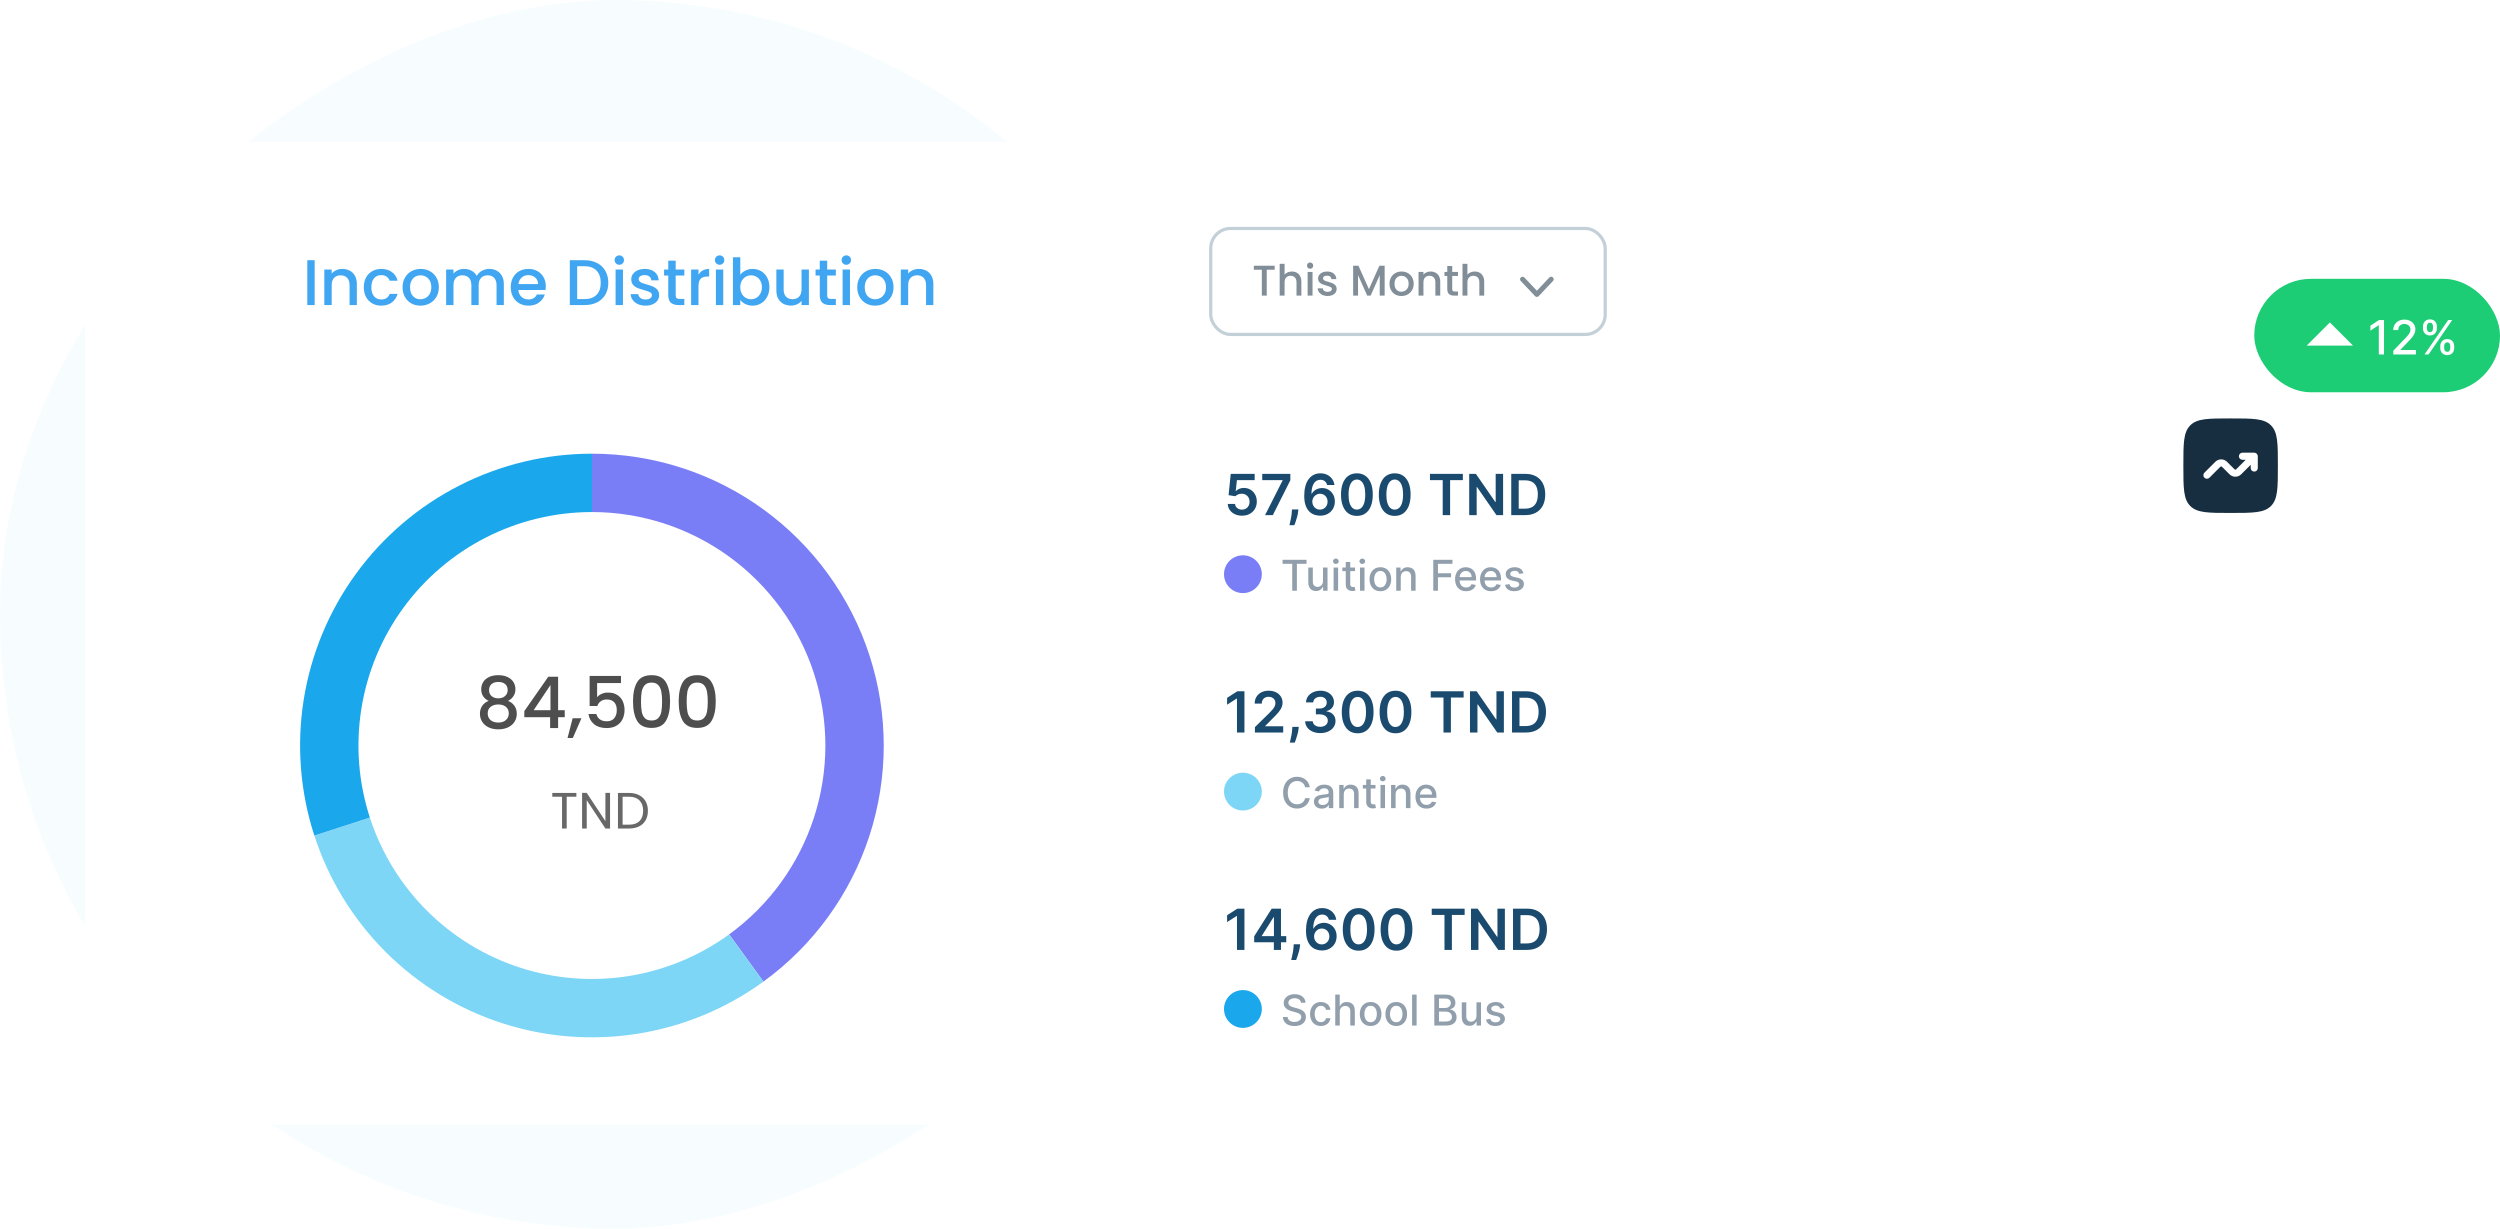 <svg width="529" height="260" viewBox="0 0 529 260" fill="none" xmlns="http://www.w3.org/2000/svg">
<rect x="260" width="260" height="260" rx="130" transform="rotate(90 260 0)" fill="#F7FDFF"/>
<g filter="url(#filter0_d_1_2172)">
<rect x="18" y="22" width="361" height="208" rx="13.661" fill="white"/>
<path d="M66.582 47.059V56.553H65.025V47.059H66.582ZM72.424 48.904C73.016 48.904 73.544 49.026 74.009 49.272C74.482 49.518 74.851 49.883 75.115 50.365C75.379 50.848 75.511 51.431 75.511 52.114V56.553H73.968V52.346C73.968 51.672 73.799 51.157 73.462 50.802C73.125 50.438 72.665 50.256 72.083 50.256C71.5 50.256 71.035 50.438 70.689 50.802C70.352 51.157 70.184 51.672 70.184 52.346V56.553H68.626V49.026H70.184V49.887C70.439 49.577 70.762 49.336 71.154 49.163C71.555 48.99 71.978 48.904 72.424 48.904ZM76.979 52.783C76.979 52.009 77.134 51.331 77.443 50.748C77.762 50.156 78.199 49.7 78.755 49.382C79.31 49.063 79.948 48.904 80.667 48.904C81.578 48.904 82.329 49.122 82.921 49.559C83.522 49.987 83.928 50.602 84.137 51.403H82.457C82.32 51.03 82.102 50.739 81.801 50.529C81.501 50.32 81.123 50.215 80.667 50.215C80.03 50.215 79.52 50.443 79.137 50.898C78.764 51.344 78.577 51.973 78.577 52.783C78.577 53.594 78.764 54.227 79.137 54.682C79.52 55.137 80.03 55.365 80.667 55.365C81.569 55.365 82.165 54.969 82.457 54.176H84.137C83.918 54.941 83.509 55.552 82.908 56.007C82.306 56.453 81.56 56.676 80.667 56.676C79.948 56.676 79.31 56.517 78.755 56.198C78.199 55.87 77.762 55.415 77.443 54.832C77.134 54.24 76.979 53.557 76.979 52.783ZM88.954 56.676C88.244 56.676 87.602 56.517 87.028 56.198C86.454 55.87 86.003 55.415 85.675 54.832C85.348 54.24 85.184 53.557 85.184 52.783C85.184 52.018 85.352 51.34 85.689 50.748C86.026 50.156 86.486 49.7 87.069 49.382C87.652 49.063 88.303 48.904 89.022 48.904C89.742 48.904 90.393 49.063 90.976 49.382C91.559 49.7 92.019 50.156 92.356 50.748C92.692 51.34 92.861 52.018 92.861 52.783C92.861 53.548 92.688 54.227 92.342 54.819C91.996 55.41 91.522 55.87 90.921 56.198C90.329 56.517 89.673 56.676 88.954 56.676ZM88.954 55.324C89.355 55.324 89.728 55.228 90.074 55.037C90.429 54.846 90.716 54.559 90.935 54.176C91.153 53.794 91.263 53.33 91.263 52.783C91.263 52.237 91.158 51.777 90.948 51.403C90.739 51.021 90.461 50.734 90.115 50.543C89.769 50.352 89.396 50.256 88.995 50.256C88.594 50.256 88.221 50.352 87.875 50.543C87.538 50.734 87.269 51.021 87.069 51.403C86.868 51.777 86.768 52.237 86.768 52.783C86.768 53.594 86.973 54.222 87.383 54.668C87.802 55.105 88.326 55.324 88.954 55.324ZM103.512 48.904C104.104 48.904 104.632 49.026 105.097 49.272C105.57 49.518 105.939 49.883 106.203 50.365C106.477 50.848 106.613 51.431 106.613 52.114V56.553H105.069V52.346C105.069 51.672 104.901 51.157 104.564 50.802C104.227 50.438 103.767 50.256 103.184 50.256C102.601 50.256 102.137 50.438 101.791 50.802C101.454 51.157 101.285 51.672 101.285 52.346V56.553H99.742V52.346C99.742 51.672 99.573 51.157 99.236 50.802C98.899 50.438 98.439 50.256 97.857 50.256C97.274 50.256 96.809 50.438 96.463 50.802C96.126 51.157 95.958 51.672 95.958 52.346V56.553H94.4V49.026H95.958V49.887C96.213 49.577 96.536 49.336 96.928 49.163C97.319 48.99 97.738 48.904 98.184 48.904C98.785 48.904 99.323 49.031 99.796 49.286C100.27 49.541 100.634 49.91 100.889 50.392C101.117 49.937 101.472 49.577 101.955 49.313C102.437 49.04 102.957 48.904 103.512 48.904ZM115.493 52.605C115.493 52.888 115.475 53.143 115.439 53.37H109.688C109.733 53.972 109.956 54.454 110.357 54.819C110.758 55.183 111.25 55.365 111.832 55.365C112.67 55.365 113.262 55.014 113.608 54.313H115.289C115.061 55.005 114.646 55.574 114.045 56.021C113.453 56.458 112.716 56.676 111.832 56.676C111.113 56.676 110.466 56.517 109.893 56.198C109.328 55.87 108.882 55.415 108.554 54.832C108.235 54.24 108.076 53.557 108.076 52.783C108.076 52.009 108.23 51.331 108.54 50.748C108.859 50.156 109.301 49.7 109.865 49.382C110.439 49.063 111.095 48.904 111.832 48.904C112.543 48.904 113.176 49.058 113.731 49.368C114.287 49.678 114.719 50.115 115.029 50.679C115.339 51.235 115.493 51.877 115.493 52.605ZM113.868 52.114C113.859 51.54 113.654 51.08 113.253 50.734C112.852 50.388 112.356 50.215 111.764 50.215C111.227 50.215 110.767 50.388 110.384 50.734C110.002 51.071 109.774 51.531 109.701 52.114H113.868ZM123.676 47.059C124.686 47.059 125.57 47.255 126.326 47.647C127.091 48.029 127.678 48.585 128.088 49.313C128.507 50.033 128.716 50.875 128.716 51.84C128.716 52.806 128.507 53.644 128.088 54.354C127.678 55.064 127.091 55.611 126.326 55.993C125.57 56.367 124.686 56.553 123.676 56.553H120.575V47.059H123.676ZM123.676 55.283C124.787 55.283 125.638 54.983 126.23 54.381C126.822 53.78 127.118 52.933 127.118 51.84C127.118 50.739 126.822 49.878 126.23 49.259C125.638 48.639 124.787 48.33 123.676 48.33H122.132V55.283H123.676ZM131.052 48.029C130.77 48.029 130.533 47.934 130.342 47.742C130.151 47.551 130.055 47.314 130.055 47.032C130.055 46.75 130.151 46.513 130.342 46.322C130.533 46.13 130.77 46.035 131.052 46.035C131.325 46.035 131.558 46.13 131.749 46.322C131.94 46.513 132.036 46.75 132.036 47.032C132.036 47.314 131.94 47.551 131.749 47.742C131.558 47.934 131.325 48.029 131.052 48.029ZM131.817 49.026V56.553H130.26V49.026H131.817ZM136.594 56.676C136.002 56.676 135.469 56.572 134.996 56.362C134.531 56.144 134.162 55.852 133.889 55.488C133.616 55.114 133.47 54.7 133.452 54.245H135.064C135.091 54.564 135.241 54.832 135.515 55.051C135.797 55.26 136.148 55.365 136.567 55.365C137.004 55.365 137.341 55.283 137.577 55.119C137.823 54.946 137.946 54.727 137.946 54.463C137.946 54.181 137.81 53.972 137.536 53.835C137.272 53.698 136.849 53.548 136.266 53.384C135.701 53.229 135.241 53.079 134.886 52.933C134.531 52.788 134.221 52.565 133.957 52.264C133.702 51.964 133.575 51.567 133.575 51.075C133.575 50.675 133.693 50.31 133.93 49.983C134.167 49.646 134.504 49.382 134.941 49.19C135.387 48.999 135.897 48.904 136.471 48.904C137.327 48.904 138.015 49.122 138.534 49.559C139.062 49.987 139.344 50.575 139.381 51.321H137.823C137.796 50.984 137.659 50.716 137.414 50.515C137.168 50.315 136.835 50.215 136.416 50.215C136.006 50.215 135.692 50.292 135.474 50.447C135.255 50.602 135.146 50.807 135.146 51.062C135.146 51.262 135.219 51.431 135.364 51.567C135.51 51.704 135.688 51.813 135.897 51.895C136.107 51.968 136.416 52.064 136.826 52.182C137.373 52.328 137.819 52.478 138.165 52.633C138.52 52.779 138.825 52.997 139.08 53.289C139.335 53.58 139.467 53.967 139.476 54.45C139.476 54.878 139.358 55.26 139.121 55.597C138.884 55.934 138.547 56.198 138.11 56.389C137.682 56.581 137.177 56.676 136.594 56.676ZM142.976 50.297V54.463C142.976 54.746 143.04 54.951 143.167 55.078C143.304 55.197 143.531 55.256 143.85 55.256H144.806V56.553H143.577C142.876 56.553 142.338 56.389 141.965 56.062C141.592 55.734 141.405 55.201 141.405 54.463V50.297H140.517V49.026H141.405V47.155H142.976V49.026H144.806V50.297H142.976ZM147.799 50.119C148.027 49.737 148.327 49.441 148.701 49.231C149.083 49.013 149.534 48.904 150.053 48.904V50.515H149.657C149.047 50.515 148.582 50.67 148.264 50.98C147.954 51.289 147.799 51.827 147.799 52.592V56.553H146.242V49.026H147.799V50.119ZM152.277 48.029C151.995 48.029 151.758 47.934 151.567 47.742C151.375 47.551 151.28 47.314 151.28 47.032C151.28 46.75 151.375 46.513 151.567 46.322C151.758 46.13 151.995 46.035 152.277 46.035C152.55 46.035 152.782 46.13 152.974 46.322C153.165 46.513 153.261 46.75 153.261 47.032C153.261 47.314 153.165 47.551 152.974 47.742C152.782 47.934 152.55 48.029 152.277 48.029ZM153.042 49.026V56.553H151.485V49.026H153.042ZM156.644 50.147C156.908 49.782 157.268 49.486 157.723 49.259C158.188 49.022 158.702 48.904 159.267 48.904C159.932 48.904 160.533 49.063 161.07 49.382C161.607 49.7 162.031 50.156 162.34 50.748C162.65 51.331 162.805 52 162.805 52.756C162.805 53.512 162.65 54.19 162.34 54.791C162.031 55.383 161.603 55.848 161.056 56.185C160.519 56.513 159.922 56.676 159.267 56.676C158.684 56.676 158.165 56.563 157.709 56.335C157.263 56.107 156.908 55.816 156.644 55.461V56.553H155.087V46.444H156.644V50.147ZM161.22 52.756C161.22 52.237 161.111 51.79 160.892 51.417C160.683 51.035 160.401 50.748 160.045 50.556C159.699 50.356 159.326 50.256 158.925 50.256C158.534 50.256 158.16 50.356 157.805 50.556C157.459 50.757 157.177 51.048 156.958 51.431C156.749 51.813 156.644 52.264 156.644 52.783C156.644 53.302 156.749 53.758 156.958 54.149C157.177 54.532 157.459 54.823 157.805 55.023C158.16 55.224 158.534 55.324 158.925 55.324C159.326 55.324 159.699 55.224 160.045 55.023C160.401 54.814 160.683 54.514 160.892 54.122C161.111 53.73 161.22 53.275 161.22 52.756ZM171.162 49.026V56.553H169.604V55.666C169.358 55.975 169.035 56.221 168.634 56.403C168.243 56.576 167.824 56.663 167.378 56.663C166.786 56.663 166.253 56.54 165.779 56.294C165.315 56.048 164.946 55.684 164.673 55.201C164.409 54.718 164.277 54.136 164.277 53.453V49.026H165.82V53.22C165.82 53.894 165.989 54.413 166.326 54.778C166.663 55.133 167.123 55.31 167.705 55.31C168.288 55.31 168.748 55.133 169.085 54.778C169.431 54.413 169.604 53.894 169.604 53.22V49.026H171.162ZM175.033 50.297V54.463C175.033 54.746 175.097 54.951 175.224 55.078C175.361 55.197 175.589 55.256 175.908 55.256H176.864V56.553H175.634C174.933 56.553 174.396 56.389 174.022 56.062C173.649 55.734 173.462 55.201 173.462 54.463V50.297H172.574V49.026H173.462V47.155H175.033V49.026H176.864V50.297H175.033ZM179.091 48.029C178.809 48.029 178.572 47.934 178.381 47.742C178.19 47.551 178.094 47.314 178.094 47.032C178.094 46.75 178.19 46.513 178.381 46.322C178.572 46.13 178.809 46.035 179.091 46.035C179.365 46.035 179.597 46.13 179.788 46.322C179.979 46.513 180.075 46.75 180.075 47.032C180.075 47.314 179.979 47.551 179.788 47.742C179.597 47.934 179.365 48.029 179.091 48.029ZM179.856 49.026V56.553H178.299V49.026H179.856ZM185.166 56.676C184.456 56.676 183.814 56.517 183.24 56.198C182.666 55.87 182.215 55.415 181.887 54.832C181.56 54.24 181.396 53.557 181.396 52.783C181.396 52.018 181.564 51.34 181.901 50.748C182.238 50.156 182.698 49.7 183.281 49.382C183.864 49.063 184.515 48.904 185.234 48.904C185.954 48.904 186.605 49.063 187.188 49.382C187.771 49.7 188.231 50.156 188.567 50.748C188.904 51.34 189.073 52.018 189.073 52.783C189.073 53.548 188.9 54.227 188.554 54.819C188.208 55.41 187.734 55.87 187.133 56.198C186.541 56.517 185.885 56.676 185.166 56.676ZM185.166 55.324C185.567 55.324 185.94 55.228 186.286 55.037C186.641 54.846 186.928 54.559 187.147 54.176C187.365 53.794 187.475 53.33 187.475 52.783C187.475 52.237 187.37 51.777 187.16 51.403C186.951 51.021 186.673 50.734 186.327 50.543C185.981 50.352 185.608 50.256 185.207 50.256C184.806 50.256 184.433 50.352 184.087 50.543C183.75 50.734 183.481 51.021 183.281 51.403C183.08 51.777 182.98 52.237 182.98 52.783C182.98 53.594 183.185 54.222 183.595 54.668C184.014 55.105 184.538 55.324 185.166 55.324ZM194.41 48.904C195.002 48.904 195.53 49.026 195.995 49.272C196.468 49.518 196.837 49.883 197.101 50.365C197.365 50.848 197.497 51.431 197.497 52.114V56.553H195.954V52.346C195.954 51.672 195.785 51.157 195.448 50.802C195.111 50.438 194.651 50.256 194.069 50.256C193.486 50.256 193.021 50.438 192.675 50.802C192.338 51.157 192.17 51.672 192.17 52.346V56.553H190.612V49.026H192.17V49.887C192.425 49.577 192.748 49.336 193.14 49.163C193.54 48.99 193.964 48.904 194.41 48.904Z" fill="#40A6F2"/>
<rect x="256.19" y="40.342" width="83.469" height="22.424" rx="4.212" stroke="#C4D0D8" stroke-width="0.683"/>
<path d="M269.727 48.224V49.071H268.043V54.553H267.004V49.071H265.311V48.224H269.727ZM273.374 49.453C273.757 49.453 274.097 49.535 274.394 49.699C274.698 49.863 274.935 50.106 275.105 50.428C275.281 50.75 275.369 51.138 275.369 51.594V54.553H274.34V51.748C274.34 51.299 274.228 50.956 274.003 50.719C273.778 50.477 273.472 50.355 273.083 50.355C272.694 50.355 272.385 50.477 272.154 50.719C271.929 50.956 271.817 51.299 271.817 51.748V54.553H270.779V47.814H271.817V50.118C271.993 49.906 272.215 49.742 272.482 49.627C272.755 49.511 273.053 49.453 273.374 49.453ZM277.221 48.871C277.033 48.871 276.875 48.807 276.748 48.679C276.62 48.552 276.557 48.394 276.557 48.206C276.557 48.018 276.62 47.86 276.748 47.732C276.875 47.605 277.033 47.541 277.221 47.541C277.404 47.541 277.558 47.605 277.686 47.732C277.813 47.86 277.877 48.018 277.877 48.206C277.877 48.394 277.813 48.552 277.686 48.679C277.558 48.807 277.404 48.871 277.221 48.871ZM277.731 49.535V54.553H276.693V49.535H277.731ZM280.916 54.635C280.521 54.635 280.166 54.566 279.85 54.426C279.541 54.28 279.295 54.086 279.113 53.843C278.931 53.594 278.833 53.318 278.821 53.014H279.896C279.914 53.227 280.014 53.406 280.197 53.552C280.385 53.691 280.618 53.761 280.898 53.761C281.189 53.761 281.414 53.706 281.572 53.597C281.736 53.482 281.818 53.336 281.818 53.16C281.818 52.972 281.727 52.832 281.544 52.741C281.368 52.65 281.086 52.55 280.697 52.441C280.321 52.337 280.014 52.237 279.778 52.14C279.541 52.043 279.334 51.894 279.158 51.694C278.988 51.493 278.903 51.229 278.903 50.901C278.903 50.634 278.982 50.392 279.14 50.173C279.298 49.948 279.523 49.772 279.814 49.645C280.112 49.517 280.452 49.453 280.834 49.453C281.405 49.453 281.863 49.599 282.209 49.891C282.561 50.176 282.75 50.568 282.774 51.065H281.736C281.717 50.841 281.626 50.662 281.462 50.528C281.298 50.395 281.077 50.328 280.798 50.328C280.524 50.328 280.315 50.379 280.169 50.483C280.023 50.586 279.951 50.722 279.951 50.892C279.951 51.026 279.999 51.138 280.096 51.229C280.193 51.32 280.312 51.393 280.452 51.448C280.591 51.496 280.798 51.56 281.071 51.639C281.435 51.736 281.733 51.837 281.963 51.94C282.2 52.037 282.403 52.183 282.573 52.377C282.743 52.571 282.832 52.829 282.838 53.151C282.838 53.436 282.759 53.691 282.601 53.916C282.443 54.141 282.218 54.317 281.927 54.444C281.642 54.572 281.305 54.635 280.916 54.635ZM292.992 48.224V54.553H291.953V50.218L290.023 54.553H289.303L287.363 50.218V54.553H286.325V48.224H287.445L289.667 53.187L291.88 48.224H292.992ZM296.533 54.635C296.059 54.635 295.631 54.529 295.249 54.317C294.866 54.098 294.566 53.794 294.347 53.406C294.128 53.011 294.019 52.556 294.019 52.04C294.019 51.53 294.131 51.078 294.356 50.683C294.581 50.288 294.887 49.985 295.276 49.772C295.665 49.56 296.099 49.453 296.578 49.453C297.058 49.453 297.492 49.56 297.881 49.772C298.269 49.985 298.576 50.288 298.8 50.683C299.025 51.078 299.137 51.53 299.137 52.04C299.137 52.55 299.022 53.002 298.791 53.397C298.561 53.791 298.245 54.098 297.844 54.317C297.45 54.529 297.012 54.635 296.533 54.635ZM296.533 53.734C296.8 53.734 297.049 53.67 297.28 53.543C297.516 53.415 297.708 53.224 297.853 52.969C297.999 52.714 298.072 52.404 298.072 52.04C298.072 51.676 298.002 51.369 297.862 51.12C297.723 50.865 297.538 50.674 297.307 50.546C297.076 50.419 296.827 50.355 296.56 50.355C296.293 50.355 296.044 50.419 295.813 50.546C295.589 50.674 295.41 50.865 295.276 51.12C295.142 51.369 295.076 51.676 295.076 52.04C295.076 52.58 295.212 52.999 295.485 53.297C295.765 53.588 296.114 53.734 296.533 53.734ZM302.695 49.453C303.09 49.453 303.442 49.535 303.752 49.699C304.068 49.863 304.314 50.106 304.49 50.428C304.666 50.75 304.754 51.138 304.754 51.594V54.553H303.725V51.748C303.725 51.299 303.612 50.956 303.388 50.719C303.163 50.477 302.856 50.355 302.468 50.355C302.079 50.355 301.77 50.477 301.539 50.719C301.314 50.956 301.202 51.299 301.202 51.748V54.553H300.164V49.535H301.202V50.109C301.372 49.903 301.587 49.742 301.849 49.627C302.116 49.511 302.398 49.453 302.695 49.453ZM307.289 50.382V53.16C307.289 53.348 307.332 53.485 307.417 53.57C307.508 53.649 307.66 53.688 307.872 53.688H308.51V54.553H307.69C307.222 54.553 306.864 54.444 306.615 54.226C306.366 54.007 306.242 53.652 306.242 53.16V50.382H305.65V49.535H306.242V48.288H307.289V49.535H308.51V50.382H307.289ZM312.062 49.453C312.445 49.453 312.785 49.535 313.082 49.699C313.386 49.863 313.622 50.106 313.792 50.428C313.968 50.75 314.057 51.138 314.057 51.594V54.553H313.027V51.748C313.027 51.299 312.915 50.956 312.69 50.719C312.466 50.477 312.159 50.355 311.771 50.355C311.382 50.355 311.072 50.477 310.842 50.719C310.617 50.956 310.505 51.299 310.505 51.748V54.553H309.467V47.814H310.505V50.118C310.681 49.906 310.902 49.742 311.17 49.627C311.443 49.511 311.74 49.453 312.062 49.453Z" fill="#818E97"/>
<path d="M328.225 51.091L325.201 54.292L322.177 51.091" stroke="#818E97" stroke-width="1.067" stroke-linecap="round" stroke-linejoin="round"/>
<path d="M125.25 88C138.29 88 150.996 92.128 161.546 99.793C172.096 107.458 179.948 118.266 183.978 130.668C188.007 143.07 188.007 156.43 183.978 168.832C179.948 181.234 172.096 192.042 161.546 199.707L154.287 189.715C162.726 183.584 169.008 174.937 172.232 165.015C175.456 155.094 175.456 144.406 172.232 134.485C169.008 124.563 162.726 115.916 154.287 109.785C145.847 103.653 135.682 100.35 125.25 100.35L125.25 88Z" fill="#797EF6"/>
<path d="M161.537 199.713C153.653 205.439 144.525 209.219 134.9 210.741C125.275 212.264 115.426 211.487 106.158 208.475C96.891 205.462 88.468 200.298 81.579 193.407C74.689 186.515 69.529 178.09 66.519 168.822L78.265 165.008C80.673 172.422 84.802 179.162 90.313 184.675C95.825 190.189 102.563 194.319 109.977 196.73C117.391 199.14 125.27 199.761 132.97 198.543C140.67 197.325 147.972 194.302 154.28 189.72L161.537 199.713Z" fill="#7DD6F6"/>
<path d="M66.515 168.808C63.507 159.539 62.736 149.69 64.264 140.066C65.792 130.442 69.577 121.316 75.308 113.434C81.039 105.553 88.554 99.14 97.238 94.719C105.922 90.299 115.53 87.996 125.275 88L125.27 100.35C117.474 100.347 109.788 102.189 102.84 105.725C95.893 109.262 89.881 114.392 85.296 120.697C80.711 127.003 77.684 134.303 76.461 142.003C75.239 149.702 75.856 157.581 78.262 164.997L66.515 168.808Z" fill="#1AA7EC"/>
<path d="M103.393 140.312C102.348 139.789 101.825 138.964 101.825 137.838C101.825 137.295 101.961 136.797 102.232 136.345C102.504 135.892 102.911 135.535 103.454 135.274C103.997 135.002 104.661 134.866 105.445 134.866C106.219 134.866 106.878 135.002 107.421 135.274C107.974 135.535 108.386 135.892 108.658 136.345C108.929 136.797 109.065 137.295 109.065 137.838C109.065 138.401 108.919 138.899 108.628 139.331C108.346 139.753 107.969 140.08 107.496 140.312C108.07 140.523 108.522 140.87 108.854 141.352C109.186 141.825 109.352 142.383 109.352 143.027C109.352 143.68 109.186 144.259 108.854 144.761C108.522 145.264 108.059 145.651 107.466 145.923C106.873 146.194 106.199 146.33 105.445 146.33C104.691 146.33 104.017 146.194 103.424 145.923C102.84 145.651 102.383 145.264 102.051 144.761C101.719 144.259 101.553 143.68 101.553 143.027C101.553 142.373 101.719 141.81 102.051 141.337C102.383 140.865 102.83 140.523 103.393 140.312ZM107.421 138.049C107.421 137.486 107.245 137.053 106.893 136.752C106.541 136.45 106.058 136.299 105.445 136.299C104.842 136.299 104.364 136.45 104.012 136.752C103.66 137.053 103.484 137.491 103.484 138.064C103.484 138.567 103.665 138.979 104.027 139.301C104.399 139.613 104.872 139.769 105.445 139.769C106.018 139.769 106.491 139.608 106.863 139.286C107.235 138.964 107.421 138.552 107.421 138.049ZM105.445 141.066C104.781 141.066 104.238 141.232 103.816 141.564C103.404 141.885 103.197 142.353 103.197 142.966C103.197 143.54 103.399 144.007 103.801 144.369C104.203 144.721 104.751 144.897 105.445 144.897C106.129 144.897 106.667 144.716 107.059 144.354C107.461 143.992 107.662 143.53 107.662 142.966C107.662 142.363 107.456 141.895 107.044 141.564C106.642 141.232 106.109 141.066 105.445 141.066ZM110.946 143.766V142.469L116.014 135.198H118.096V142.273H119.499V143.766H118.096V146.059H116.406V143.766H110.946ZM116.482 136.948L112.922 142.273H116.482V136.948ZM123.035 143.992L121.21 148.155H120.094L121.165 143.992H123.035ZM131.401 136.541H126.348V139.542C126.559 139.261 126.871 139.024 127.283 138.833C127.705 138.642 128.153 138.547 128.625 138.547C129.47 138.547 130.154 138.728 130.677 139.09C131.21 139.452 131.587 139.909 131.808 140.462C132.039 141.016 132.155 141.599 132.155 142.212C132.155 142.956 132.009 143.62 131.718 144.203C131.436 144.776 131.009 145.229 130.436 145.561C129.872 145.893 129.179 146.059 128.354 146.059C127.258 146.059 126.378 145.787 125.714 145.244C125.051 144.701 124.653 143.982 124.523 143.087H126.197C126.308 143.56 126.554 143.937 126.936 144.218C127.318 144.49 127.796 144.626 128.369 144.626C129.083 144.626 129.616 144.409 129.968 143.977C130.33 143.545 130.511 142.971 130.511 142.257C130.511 141.533 130.33 140.98 129.968 140.598C129.606 140.206 129.073 140.01 128.369 140.01C127.876 140.01 127.459 140.136 127.117 140.387C126.785 140.628 126.544 140.96 126.393 141.383H124.764V135.032H131.401V136.541ZM133.945 140.417C133.945 138.678 134.237 137.32 134.82 136.345C135.413 135.359 136.429 134.866 137.867 134.866C139.305 134.866 140.316 135.359 140.899 136.345C141.492 137.32 141.789 138.678 141.789 140.417C141.789 142.177 141.492 143.555 140.899 144.55C140.316 145.536 139.305 146.028 137.867 146.028C136.429 146.028 135.413 145.536 134.82 144.55C134.237 143.555 133.945 142.177 133.945 140.417ZM140.099 140.417C140.099 139.603 140.044 138.914 139.933 138.351C139.833 137.788 139.622 137.33 139.3 136.978C138.978 136.616 138.5 136.435 137.867 136.435C137.233 136.435 136.756 136.616 136.434 136.978C136.112 137.33 135.896 137.788 135.785 138.351C135.685 138.914 135.635 139.603 135.635 140.417C135.635 141.262 135.685 141.971 135.785 142.544C135.886 143.117 136.097 143.58 136.419 143.932C136.751 144.284 137.233 144.46 137.867 144.46C138.5 144.46 138.978 144.284 139.3 143.932C139.632 143.58 139.848 143.117 139.949 142.544C140.049 141.971 140.099 141.262 140.099 140.417ZM143.608 140.417C143.608 138.678 143.9 137.32 144.483 136.345C145.076 135.359 146.092 134.866 147.53 134.866C148.968 134.866 149.979 135.359 150.562 136.345C151.155 137.32 151.452 138.678 151.452 140.417C151.452 142.177 151.155 143.555 150.562 144.55C149.979 145.536 148.968 146.028 147.53 146.028C146.092 146.028 145.076 145.536 144.483 144.55C143.9 143.555 143.608 142.177 143.608 140.417ZM149.763 140.417C149.763 139.603 149.707 138.914 149.597 138.351C149.496 137.788 149.285 137.33 148.963 136.978C148.641 136.616 148.164 136.435 147.53 136.435C146.897 136.435 146.419 136.616 146.097 136.978C145.775 137.33 145.559 137.788 145.449 138.351C145.348 138.914 145.298 139.603 145.298 140.417C145.298 141.262 145.348 141.971 145.449 142.544C145.549 143.117 145.76 143.58 146.082 143.932C146.414 144.284 146.897 144.46 147.53 144.46C148.164 144.46 148.641 144.284 148.963 143.932C149.295 143.58 149.511 143.117 149.612 142.544C149.712 141.971 149.763 141.262 149.763 140.417Z" fill="#4E4E4F"/>
<path d="M121.961 159.787V160.586H119.911V167.311H118.928V160.586H116.867V159.787H121.961ZM129.085 167.311H128.103L124.153 161.32V167.311H123.17V159.777H124.153L128.103 165.756V159.777H129.085V167.311ZM133.102 159.787C133.922 159.787 134.631 159.942 135.228 160.252C135.833 160.554 136.293 160.989 136.61 161.558C136.934 162.126 137.096 162.795 137.096 163.565C137.096 164.335 136.934 165.004 136.61 165.573C136.293 166.134 135.833 166.566 135.228 166.868C134.631 167.163 133.922 167.311 133.102 167.311H130.76V159.787H133.102ZM133.102 166.501C134.073 166.501 134.814 166.246 135.325 165.735C135.836 165.217 136.092 164.493 136.092 163.565C136.092 162.63 135.833 161.899 135.315 161.374C134.804 160.849 134.066 160.586 133.102 160.586H131.742V166.501H133.102Z" fill="#686868"/>
<path d="M263.325 138.273V147H261.744V139.811H261.693L259.652 141.115V139.666L261.821 138.273H263.325ZM265.541 147V145.858L268.571 142.888C268.861 142.595 269.102 142.335 269.295 142.108C269.489 141.881 269.634 141.661 269.73 141.447C269.827 141.234 269.875 141.007 269.875 140.766C269.875 140.49 269.812 140.254 269.688 140.058C269.562 139.859 269.391 139.706 269.172 139.598C268.953 139.49 268.705 139.436 268.426 139.436C268.139 139.436 267.888 139.496 267.672 139.615C267.456 139.732 267.288 139.898 267.169 140.114C267.053 140.33 266.994 140.587 266.994 140.885H265.49C265.49 140.331 265.616 139.849 265.869 139.44C266.122 139.031 266.47 138.714 266.913 138.49C267.359 138.266 267.871 138.153 268.447 138.153C269.033 138.153 269.547 138.263 269.99 138.482C270.433 138.7 270.777 139 271.021 139.381C271.268 139.761 271.392 140.196 271.392 140.685C271.392 141.011 271.33 141.332 271.205 141.648C271.08 141.963 270.859 142.312 270.544 142.696C270.232 143.08 269.793 143.544 269.227 144.089L267.723 145.619V145.679H271.524V147H265.541ZM274.822 145.807L274.767 146.276C274.727 146.634 274.656 146.997 274.554 147.366C274.455 147.739 274.349 148.081 274.239 148.393C274.128 148.706 274.038 148.952 273.97 149.131H272.93C272.97 148.957 273.024 148.722 273.092 148.423C273.163 148.125 273.232 147.79 273.297 147.418C273.362 147.045 273.406 146.668 273.429 146.284L273.459 145.807H274.822ZM279.373 147.119C278.759 147.119 278.213 147.014 277.736 146.804C277.262 146.594 276.887 146.301 276.611 145.926C276.336 145.551 276.189 145.118 276.172 144.626H277.775C277.789 144.862 277.867 145.068 278.009 145.244C278.151 145.418 278.34 145.553 278.576 145.649C278.811 145.746 279.076 145.794 279.368 145.794C279.681 145.794 279.958 145.74 280.199 145.632C280.441 145.521 280.63 145.368 280.766 145.172C280.902 144.976 280.969 144.75 280.966 144.494C280.969 144.23 280.901 143.997 280.762 143.795C280.623 143.594 280.421 143.436 280.157 143.322C279.895 143.209 279.58 143.152 279.211 143.152H278.439V141.933H279.211C279.515 141.933 279.78 141.881 280.007 141.776C280.238 141.67 280.418 141.523 280.549 141.332C280.679 141.139 280.743 140.916 280.74 140.663C280.743 140.416 280.688 140.202 280.574 140.02C280.463 139.835 280.306 139.692 280.101 139.589C279.9 139.487 279.662 139.436 279.39 139.436C279.123 139.436 278.875 139.484 278.648 139.581C278.421 139.678 278.238 139.815 278.098 139.994C277.959 140.17 277.885 140.381 277.877 140.625H276.355C276.367 140.136 276.507 139.707 276.777 139.338C277.05 138.966 277.414 138.676 277.868 138.469C278.323 138.259 278.833 138.153 279.398 138.153C279.98 138.153 280.486 138.263 280.915 138.482C281.347 138.697 281.681 138.989 281.917 139.355C282.152 139.722 282.27 140.126 282.27 140.57C282.273 141.061 282.128 141.473 281.836 141.805C281.546 142.138 281.165 142.355 280.694 142.457V142.526C281.307 142.611 281.777 142.838 282.104 143.207C282.434 143.574 282.597 144.03 282.594 144.575C282.594 145.064 282.455 145.501 282.176 145.888C281.901 146.271 281.52 146.572 281.034 146.791C280.551 147.01 279.998 147.119 279.373 147.119ZM287.283 147.166C286.581 147.166 285.979 146.989 285.476 146.634C284.976 146.276 284.591 145.76 284.321 145.087C284.054 144.411 283.92 143.597 283.92 142.645C283.923 141.693 284.058 140.884 284.325 140.216C284.595 139.545 284.98 139.034 285.48 138.682C285.983 138.33 286.584 138.153 287.283 138.153C287.982 138.153 288.582 138.33 289.085 138.682C289.588 139.034 289.973 139.545 290.24 140.216C290.51 140.886 290.645 141.696 290.645 142.645C290.645 143.599 290.51 144.415 290.24 145.091C289.973 145.764 289.588 146.278 289.085 146.634C288.585 146.989 287.984 147.166 287.283 147.166ZM287.283 145.832C287.828 145.832 288.259 145.564 288.574 145.027C288.892 144.487 289.051 143.693 289.051 142.645C289.051 141.952 288.979 141.369 288.834 140.898C288.689 140.426 288.484 140.071 288.22 139.832C287.956 139.591 287.643 139.47 287.283 139.47C286.74 139.47 286.311 139.74 285.996 140.28C285.68 140.817 285.521 141.605 285.518 142.645C285.516 143.341 285.585 143.926 285.727 144.401C285.872 144.875 286.077 145.233 286.341 145.474C286.605 145.713 286.919 145.832 287.283 145.832ZM295.287 147.166C294.585 147.166 293.983 146.989 293.48 146.634C292.98 146.276 292.595 145.76 292.325 145.087C292.058 144.411 291.924 143.597 291.924 142.645C291.927 141.693 292.062 140.884 292.329 140.216C292.599 139.545 292.984 139.034 293.484 138.682C293.987 138.33 294.588 138.153 295.287 138.153C295.985 138.153 296.586 138.33 297.089 138.682C297.592 139.034 297.977 139.545 298.244 140.216C298.514 140.886 298.649 141.696 298.649 142.645C298.649 143.599 298.514 144.415 298.244 145.091C297.977 145.764 297.592 146.278 297.089 146.634C296.589 146.989 295.988 147.166 295.287 147.166ZM295.287 145.832C295.832 145.832 296.262 145.564 296.578 145.027C296.896 144.487 297.055 143.693 297.055 142.645C297.055 141.952 296.983 141.369 296.838 140.898C296.693 140.426 296.488 140.071 296.224 139.832C295.96 139.591 295.647 139.47 295.287 139.47C294.744 139.47 294.315 139.74 294 140.28C293.684 140.817 293.525 141.605 293.522 142.645C293.52 143.341 293.589 143.926 293.731 144.401C293.876 144.875 294.081 145.233 294.345 145.474C294.609 145.713 294.923 145.832 295.287 145.832ZM302.743 139.598V138.273H309.706V139.598H307.009V147H305.44V139.598H302.743ZM318.22 138.273V147H316.814L312.702 141.055H312.629V147H311.048V138.273H312.463L316.571 144.222H316.648V138.273H318.22ZM322.9 147H319.943V138.273H322.96C323.826 138.273 324.571 138.447 325.193 138.797C325.818 139.143 326.298 139.642 326.633 140.293C326.968 140.943 327.136 141.722 327.136 142.628C327.136 143.537 326.967 144.318 326.629 144.972C326.294 145.625 325.809 146.126 325.176 146.476C324.545 146.825 323.787 147 322.9 147ZM321.524 145.632H322.824C323.431 145.632 323.939 145.521 324.345 145.3C324.751 145.075 325.056 144.741 325.261 144.298C325.466 143.852 325.568 143.295 325.568 142.628C325.568 141.96 325.466 141.406 325.261 140.966C325.056 140.523 324.754 140.192 324.353 139.973C323.956 139.751 323.461 139.641 322.87 139.641H321.524V145.632Z" fill="#1A4B6F"/>
<circle cx="263" cy="159.5" r="4" fill="#7DD6F6"/>
<path d="M277.156 158.583H276.158C276.12 158.37 276.049 158.183 275.944 158.021C275.84 157.859 275.712 157.721 275.561 157.608C275.409 157.495 275.24 157.41 275.053 157.353C274.867 157.295 274.67 157.266 274.461 157.266C274.084 157.266 273.746 157.361 273.448 157.551C273.152 157.74 272.918 158.018 272.745 158.385C272.575 158.751 272.489 159.199 272.489 159.727C272.489 160.26 272.575 160.71 272.745 161.076C272.918 161.442 273.153 161.719 273.451 161.907C273.75 162.094 274.085 162.188 274.458 162.188C274.665 162.188 274.861 162.161 275.046 162.105C275.234 162.048 275.403 161.963 275.554 161.853C275.706 161.742 275.833 161.607 275.938 161.447C276.044 161.285 276.118 161.099 276.158 160.891L277.156 160.894C277.102 161.216 276.999 161.512 276.846 161.782C276.694 162.051 276.499 162.283 276.261 162.479C276.024 162.673 275.754 162.823 275.449 162.93C275.144 163.036 274.812 163.089 274.452 163.089C273.885 163.089 273.38 162.955 272.937 162.687C272.494 162.416 272.144 162.029 271.888 161.527C271.635 161.024 271.508 160.424 271.508 159.727C271.508 159.028 271.636 158.429 271.892 157.928C272.147 157.425 272.497 157.039 272.94 156.771C273.383 156.5 273.887 156.365 274.452 156.365C274.799 156.365 275.123 156.415 275.423 156.515C275.726 156.613 275.998 156.758 276.238 156.95C276.479 157.14 276.678 157.372 276.836 157.647C276.994 157.919 277.1 158.232 277.156 158.583ZM279.689 163.109C279.378 163.109 279.097 163.051 278.845 162.936C278.594 162.819 278.395 162.65 278.248 162.428C278.103 162.206 278.03 161.935 278.03 161.613C278.03 161.336 278.084 161.108 278.19 160.929C278.297 160.75 278.441 160.608 278.622 160.504C278.803 160.4 279.005 160.321 279.229 160.267C279.453 160.214 279.681 160.174 279.913 160.146C280.207 160.112 280.446 160.084 280.629 160.063C280.812 160.039 280.945 160.002 281.028 159.951C281.111 159.9 281.153 159.817 281.153 159.702V159.679C281.153 159.4 281.074 159.184 280.916 159.031C280.761 158.877 280.529 158.8 280.22 158.8C279.898 158.8 279.644 158.872 279.459 159.015C279.276 159.155 279.149 159.312 279.079 159.484L278.181 159.28C278.287 158.982 278.443 158.741 278.647 158.558C278.854 158.372 279.092 158.238 279.36 158.155C279.628 158.07 279.911 158.027 280.207 158.027C280.403 158.027 280.611 158.05 280.83 158.097C281.052 158.142 281.258 158.225 281.45 158.347C281.644 158.468 281.803 158.642 281.926 158.868C282.05 159.091 282.112 159.382 282.112 159.74V163H281.179V162.329H281.14C281.078 162.452 280.986 162.574 280.862 162.693C280.739 162.812 280.58 162.912 280.386 162.99C280.192 163.069 279.96 163.109 279.689 163.109ZM279.897 162.342C280.161 162.342 280.387 162.289 280.574 162.185C280.764 162.081 280.908 161.944 281.006 161.776C281.106 161.605 281.156 161.423 281.156 161.229V160.597C281.122 160.631 281.056 160.663 280.958 160.692C280.862 160.72 280.752 160.745 280.629 160.766C280.505 160.785 280.385 160.803 280.268 160.82C280.15 160.835 280.052 160.848 279.974 160.859C279.788 160.882 279.619 160.922 279.465 160.977C279.314 161.032 279.193 161.112 279.101 161.217C279.012 161.319 278.967 161.455 278.967 161.626C278.967 161.862 279.054 162.041 279.229 162.163C279.404 162.282 279.626 162.342 279.897 162.342ZM284.34 160.085V163H283.385V158.091H284.302V158.89H284.363C284.475 158.63 284.652 158.421 284.893 158.263C285.136 158.106 285.442 158.027 285.81 158.027C286.145 158.027 286.438 158.097 286.689 158.238C286.941 158.376 287.136 158.583 287.274 158.858C287.413 159.133 287.482 159.473 287.482 159.877V163H286.526V159.993C286.526 159.637 286.434 159.359 286.248 159.158C286.063 158.956 285.808 158.855 285.484 158.855C285.263 158.855 285.066 158.903 284.893 158.999C284.723 159.094 284.587 159.235 284.487 159.42C284.389 159.604 284.34 159.825 284.34 160.085ZM291.055 158.091V158.858H288.374V158.091H291.055ZM289.093 156.915H290.048V161.559C290.048 161.744 290.076 161.884 290.131 161.977C290.187 162.069 290.258 162.132 290.346 162.166C290.435 162.198 290.532 162.214 290.636 162.214C290.713 162.214 290.78 162.208 290.838 162.198C290.895 162.187 290.94 162.179 290.972 162.172L291.145 162.962C291.089 162.983 291.01 163.004 290.908 163.026C290.806 163.049 290.678 163.062 290.525 163.064C290.273 163.068 290.039 163.023 289.821 162.93C289.604 162.836 289.428 162.691 289.294 162.495C289.16 162.299 289.093 162.053 289.093 161.757V156.915ZM292.112 163V158.091H293.068V163H292.112ZM292.595 157.333C292.429 157.333 292.286 157.278 292.166 157.167C292.049 157.054 291.991 156.92 291.991 156.765C291.991 156.607 292.049 156.473 292.166 156.362C292.286 156.249 292.429 156.192 292.595 156.192C292.761 156.192 292.903 156.249 293.02 156.362C293.139 156.473 293.199 156.607 293.199 156.765C293.199 156.92 293.139 157.054 293.02 157.167C292.903 157.278 292.761 157.333 292.595 157.333ZM295.309 160.085V163H294.353V158.091H295.271V158.89H295.331C295.444 158.63 295.621 158.421 295.862 158.263C296.105 158.106 296.411 158.027 296.779 158.027C297.114 158.027 297.407 158.097 297.658 158.238C297.909 158.376 298.104 158.583 298.243 158.858C298.381 159.133 298.451 159.473 298.451 159.877V163H297.495V159.993C297.495 159.637 297.402 159.359 297.217 159.158C297.032 158.956 296.777 158.855 296.453 158.855C296.232 158.855 296.034 158.903 295.862 158.999C295.691 159.094 295.556 159.235 295.456 159.42C295.358 159.604 295.309 159.825 295.309 160.085ZM301.848 163.099C301.364 163.099 300.948 162.996 300.598 162.789C300.251 162.58 299.983 162.287 299.793 161.91C299.605 161.531 299.512 161.087 299.512 160.577C299.512 160.075 299.605 159.631 299.793 159.248C299.983 158.864 300.247 158.565 300.586 158.35C300.926 158.135 301.325 158.027 301.781 158.027C302.058 158.027 302.326 158.073 302.586 158.164C302.846 158.256 303.08 158.4 303.286 158.596C303.493 158.792 303.656 159.047 303.775 159.36C303.895 159.671 303.954 160.049 303.954 160.494V160.833H300.052V160.117H303.018C303.018 159.866 302.967 159.643 302.864 159.449C302.762 159.253 302.618 159.099 302.433 158.986C302.25 158.873 302.034 158.816 301.787 158.816C301.519 158.816 301.284 158.882 301.084 159.015C300.886 159.145 300.733 159.315 300.624 159.526C300.517 159.735 300.464 159.962 300.464 160.207V160.766C300.464 161.094 300.522 161.373 300.637 161.603C300.754 161.833 300.917 162.009 301.126 162.131C301.335 162.25 301.578 162.31 301.858 162.31C302.039 162.31 302.204 162.284 302.353 162.233C302.502 162.18 302.631 162.101 302.74 161.996C302.848 161.892 302.931 161.763 302.989 161.61L303.893 161.773C303.821 162.039 303.691 162.272 303.504 162.473C303.318 162.671 303.085 162.825 302.804 162.936C302.525 163.045 302.206 163.099 301.848 163.099Z" fill="#919EAB"/>
<path d="M262.81 101.119C262.241 101.119 261.733 101.013 261.284 100.8C260.835 100.584 260.479 100.288 260.214 99.913C259.953 99.538 259.814 99.109 259.797 98.626H261.331C261.359 98.984 261.514 99.277 261.795 99.504C262.077 99.729 262.415 99.841 262.81 99.841C263.119 99.841 263.395 99.77 263.636 99.628C263.878 99.486 264.068 99.288 264.207 99.035C264.347 98.783 264.415 98.494 264.412 98.171C264.415 97.841 264.345 97.548 264.203 97.293C264.061 97.037 263.866 96.837 263.619 96.692C263.372 96.544 263.088 96.47 262.767 96.47C262.506 96.467 262.249 96.516 261.996 96.615C261.743 96.715 261.543 96.845 261.395 97.007L259.967 96.773L260.423 92.273H265.486V93.594H261.732L261.48 95.908H261.531C261.693 95.717 261.922 95.56 262.217 95.435C262.513 95.307 262.837 95.243 263.189 95.243C263.717 95.243 264.189 95.368 264.604 95.618C265.018 95.865 265.345 96.206 265.584 96.641C265.822 97.075 265.942 97.572 265.942 98.132C265.942 98.709 265.808 99.223 265.541 99.675C265.277 100.124 264.909 100.477 264.438 100.736C263.969 100.991 263.426 101.119 262.81 101.119ZM267.689 101L271.401 93.653V93.594H267.092V92.273H273.037V93.624L269.33 101H267.689ZM274.74 99.807L274.685 100.276C274.645 100.634 274.574 100.997 274.472 101.366C274.373 101.739 274.267 102.081 274.157 102.393C274.046 102.706 273.956 102.952 273.888 103.131H272.848C272.888 102.957 272.942 102.722 273.01 102.423C273.081 102.125 273.15 101.79 273.215 101.418C273.28 101.045 273.324 100.668 273.347 100.284L273.377 99.807H274.74ZM279.308 101.119C278.89 101.116 278.482 101.044 278.085 100.902C277.687 100.757 277.329 100.523 277.011 100.199C276.692 99.872 276.44 99.439 276.252 98.899C276.065 98.356 275.972 97.685 275.975 96.883C275.975 96.136 276.055 95.47 276.214 94.885C276.373 94.3 276.602 93.805 276.9 93.402C277.198 92.996 277.558 92.686 277.978 92.473C278.401 92.26 278.874 92.153 279.397 92.153C279.945 92.153 280.431 92.261 280.854 92.477C281.281 92.693 281.624 92.989 281.886 93.364C282.147 93.736 282.309 94.156 282.371 94.625H280.816C280.737 94.29 280.573 94.023 280.326 93.824C280.082 93.622 279.772 93.521 279.397 93.521C278.792 93.521 278.326 93.784 277.999 94.31C277.675 94.835 277.512 95.557 277.509 96.474H277.569C277.708 96.224 277.888 96.01 278.11 95.831C278.332 95.652 278.582 95.514 278.86 95.418C279.141 95.318 279.438 95.269 279.751 95.269C280.262 95.269 280.721 95.391 281.127 95.635C281.536 95.879 281.86 96.216 282.099 96.645C282.337 97.071 282.455 97.56 282.452 98.111C282.455 98.685 282.325 99.2 282.06 99.658C281.796 100.112 281.428 100.47 280.957 100.732C280.485 100.993 279.935 101.122 279.308 101.119ZM279.299 99.841C279.609 99.841 279.886 99.766 280.13 99.615C280.374 99.465 280.567 99.261 280.71 99.006C280.852 98.75 280.921 98.463 280.918 98.145C280.921 97.832 280.853 97.55 280.714 97.297C280.577 97.044 280.388 96.844 280.147 96.696C279.906 96.548 279.63 96.474 279.32 96.474C279.09 96.474 278.876 96.519 278.677 96.606C278.478 96.695 278.305 96.817 278.157 96.973C278.009 97.126 277.893 97.305 277.808 97.51C277.725 97.712 277.683 97.928 277.68 98.158C277.683 98.462 277.754 98.742 277.893 98.997C278.032 99.253 278.224 99.457 278.468 99.611C278.712 99.764 278.989 99.841 279.299 99.841ZM287.119 101.166C286.417 101.166 285.815 100.989 285.312 100.634C284.812 100.276 284.427 99.76 284.157 99.087C283.89 98.41 283.756 97.597 283.756 96.645C283.759 95.693 283.894 94.883 284.161 94.216C284.431 93.546 284.816 93.034 285.316 92.682C285.819 92.329 286.42 92.153 287.119 92.153C287.817 92.153 288.418 92.329 288.921 92.682C289.424 93.034 289.809 93.546 290.076 94.216C290.346 94.886 290.481 95.696 290.481 96.645C290.481 97.599 290.346 98.415 290.076 99.091C289.809 99.764 289.424 100.278 288.921 100.634C288.421 100.989 287.82 101.166 287.119 101.166ZM287.119 99.832C287.664 99.832 288.094 99.564 288.41 99.027C288.728 98.487 288.887 97.693 288.887 96.645C288.887 95.952 288.815 95.369 288.67 94.898C288.525 94.426 288.32 94.071 288.056 93.832C287.792 93.591 287.479 93.47 287.119 93.47C286.576 93.47 286.147 93.74 285.832 94.28C285.516 94.817 285.357 95.605 285.354 96.645C285.352 97.341 285.421 97.926 285.563 98.401C285.708 98.875 285.913 99.233 286.177 99.474C286.441 99.713 286.755 99.832 287.119 99.832ZM295.123 101.166C294.421 101.166 293.819 100.989 293.316 100.634C292.816 100.276 292.431 99.76 292.161 99.087C291.894 98.41 291.76 97.597 291.76 96.645C291.763 95.693 291.898 94.883 292.165 94.216C292.435 93.546 292.82 93.034 293.32 92.682C293.823 92.329 294.424 92.153 295.123 92.153C295.821 92.153 296.422 92.329 296.925 92.682C297.428 93.034 297.813 93.546 298.08 94.216C298.35 94.886 298.485 95.696 298.485 96.645C298.485 97.599 298.35 98.415 298.08 99.091C297.813 99.764 297.428 100.278 296.925 100.634C296.425 100.989 295.824 101.166 295.123 101.166ZM295.123 99.832C295.668 99.832 296.098 99.564 296.414 99.027C296.732 98.487 296.891 97.693 296.891 96.645C296.891 95.952 296.819 95.369 296.674 94.898C296.529 94.426 296.324 94.071 296.06 93.832C295.796 93.591 295.483 93.47 295.123 93.47C294.58 93.47 294.151 93.74 293.836 94.28C293.52 94.817 293.361 95.605 293.358 96.645C293.355 97.341 293.425 97.926 293.567 98.401C293.712 98.875 293.917 99.233 294.181 99.474C294.445 99.713 294.759 99.832 295.123 99.832ZM302.579 93.598V92.273H309.542V93.598H306.844V101H305.276V93.598H302.579ZM318.056 92.273V101H316.65L312.538 95.055H312.465V101H310.884V92.273H312.299L316.407 98.222H316.484V92.273H318.056ZM322.736 101H319.779V92.273H322.796C323.662 92.273 324.407 92.447 325.029 92.797C325.654 93.144 326.134 93.642 326.469 94.293C326.804 94.943 326.972 95.722 326.972 96.628C326.972 97.537 326.803 98.318 326.465 98.972C326.13 99.625 325.645 100.126 325.012 100.476C324.381 100.825 323.623 101 322.736 101ZM321.36 99.632H322.659C323.267 99.632 323.775 99.521 324.181 99.3C324.587 99.075 324.892 98.742 325.097 98.298C325.301 97.852 325.404 97.296 325.404 96.628C325.404 95.96 325.301 95.406 325.097 94.966C324.892 94.523 324.59 94.192 324.189 93.973C323.792 93.751 323.297 93.641 322.706 93.641H321.36V99.632Z" fill="#1A4B6F"/>
<circle cx="263" cy="113.5" r="4" fill="#797EF6"/>
<path d="M271.396 111.305V110.455H276.462V111.305H274.42V117H273.435V111.305H271.396ZM279.946 114.964V112.091H280.905V117H279.966V116.15H279.915C279.802 116.412 279.62 116.63 279.371 116.805C279.124 116.978 278.816 117.064 278.448 117.064C278.132 117.064 277.853 116.995 277.61 116.856C277.369 116.716 277.18 116.508 277.041 116.233C276.905 115.958 276.837 115.618 276.837 115.213V112.091H277.792V115.098C277.792 115.433 277.885 115.699 278.07 115.897C278.256 116.096 278.497 116.195 278.793 116.195C278.972 116.195 279.15 116.15 279.326 116.06C279.505 115.971 279.653 115.836 279.771 115.654C279.89 115.473 279.949 115.243 279.946 114.964ZM282.189 117V112.091H283.145V117H282.189ZM282.672 111.333C282.506 111.333 282.363 111.278 282.244 111.167C282.126 111.054 282.068 110.92 282.068 110.765C282.068 110.607 282.126 110.473 282.244 110.362C282.363 110.249 282.506 110.192 282.672 110.192C282.838 110.192 282.98 110.249 283.097 110.362C283.216 110.473 283.276 110.607 283.276 110.765C283.276 110.92 283.216 111.054 283.097 111.167C282.98 111.278 282.838 111.333 282.672 111.333ZM286.722 112.091V112.858H284.041V112.091H286.722ZM284.76 110.915H285.715V115.559C285.715 115.744 285.743 115.884 285.798 115.977C285.854 116.069 285.925 116.132 286.013 116.166C286.102 116.198 286.199 116.214 286.303 116.214C286.38 116.214 286.447 116.208 286.505 116.198C286.562 116.187 286.607 116.179 286.639 116.172L286.812 116.962C286.756 116.983 286.677 117.004 286.575 117.026C286.473 117.049 286.345 117.062 286.191 117.064C285.94 117.068 285.706 117.023 285.488 116.93C285.271 116.836 285.095 116.691 284.961 116.495C284.827 116.299 284.76 116.053 284.76 115.757V110.915ZM287.779 117V112.091H288.735V117H287.779ZM288.262 111.333C288.096 111.333 287.953 111.278 287.833 111.167C287.716 111.054 287.658 110.92 287.658 110.765C287.658 110.607 287.716 110.473 287.833 110.362C287.953 110.249 288.096 110.192 288.262 110.192C288.428 110.192 288.57 110.249 288.687 110.362C288.806 110.473 288.866 110.607 288.866 110.765C288.866 110.92 288.806 111.054 288.687 111.167C288.57 111.278 288.428 111.333 288.262 111.333ZM292.088 117.099C291.628 117.099 291.226 116.994 290.883 116.783C290.54 116.572 290.274 116.277 290.084 115.897C289.895 115.518 289.8 115.075 289.8 114.568C289.8 114.059 289.895 113.613 290.084 113.232C290.274 112.85 290.54 112.554 290.883 112.343C291.226 112.132 291.628 112.027 292.088 112.027C292.548 112.027 292.95 112.132 293.293 112.343C293.636 112.554 293.902 112.85 294.092 113.232C294.282 113.613 294.377 114.059 294.377 114.568C294.377 115.075 294.282 115.518 294.092 115.897C293.902 116.277 293.636 116.572 293.293 116.783C292.95 116.994 292.548 117.099 292.088 117.099ZM292.091 116.297C292.39 116.297 292.637 116.218 292.833 116.06C293.029 115.903 293.174 115.693 293.267 115.431C293.363 115.169 293.411 114.88 293.411 114.565C293.411 114.251 293.363 113.964 293.267 113.702C293.174 113.437 293.029 113.225 292.833 113.066C292.637 112.906 292.39 112.826 292.091 112.826C291.791 112.826 291.542 112.906 291.343 113.066C291.147 113.225 291.002 113.437 290.906 113.702C290.812 113.964 290.765 114.251 290.765 114.565C290.765 114.88 290.812 115.169 290.906 115.431C291.002 115.693 291.147 115.903 291.343 116.06C291.542 116.218 291.791 116.297 292.091 116.297ZM296.399 114.085V117H295.443V112.091H296.36V112.89H296.421C296.534 112.63 296.711 112.421 296.952 112.263C297.195 112.106 297.5 112.027 297.869 112.027C298.203 112.027 298.496 112.097 298.748 112.238C298.999 112.376 299.194 112.583 299.333 112.858C299.471 113.133 299.54 113.473 299.54 113.877V117H298.585V113.993C298.585 113.637 298.492 113.359 298.307 113.158C298.121 112.956 297.867 112.855 297.543 112.855C297.321 112.855 297.124 112.903 296.952 112.999C296.781 113.094 296.646 113.235 296.546 113.42C296.448 113.604 296.399 113.825 296.399 114.085ZM303.281 117V110.455H307.34V111.305H304.268V113.299H307.049V114.146H304.268V117H303.281ZM310.233 117.099C309.749 117.099 309.333 116.996 308.983 116.789C308.636 116.58 308.367 116.287 308.178 115.91C307.99 115.531 307.896 115.087 307.896 114.577C307.896 114.075 307.99 113.631 308.178 113.248C308.367 112.864 308.632 112.565 308.97 112.35C309.311 112.135 309.71 112.027 310.166 112.027C310.443 112.027 310.711 112.073 310.971 112.164C311.231 112.256 311.464 112.4 311.671 112.596C311.878 112.792 312.041 113.047 312.16 113.36C312.279 113.671 312.339 114.049 312.339 114.494V114.833H308.437V114.117H311.403C311.403 113.866 311.351 113.643 311.249 113.449C311.147 113.253 311.003 113.099 310.818 112.986C310.634 112.873 310.419 112.816 310.172 112.816C309.904 112.816 309.669 112.882 309.469 113.015C309.271 113.145 309.117 113.315 309.009 113.526C308.902 113.735 308.849 113.962 308.849 114.207V114.766C308.849 115.094 308.906 115.373 309.021 115.603C309.139 115.833 309.302 116.009 309.51 116.131C309.719 116.25 309.963 116.31 310.242 116.31C310.423 116.31 310.589 116.284 310.738 116.233C310.887 116.18 311.016 116.101 311.124 115.996C311.233 115.892 311.316 115.763 311.374 115.61L312.278 115.773C312.206 116.039 312.076 116.272 311.888 116.473C311.703 116.671 311.47 116.825 311.188 116.936C310.909 117.045 310.591 117.099 310.233 117.099ZM315.515 117.099C315.031 117.099 314.615 116.996 314.265 116.789C313.918 116.58 313.65 116.287 313.46 115.91C313.272 115.531 313.179 115.087 313.179 114.577C313.179 114.075 313.272 113.631 313.46 113.248C313.65 112.864 313.914 112.565 314.253 112.35C314.593 112.135 314.992 112.027 315.448 112.027C315.725 112.027 315.993 112.073 316.253 112.164C316.513 112.256 316.747 112.4 316.953 112.596C317.16 112.792 317.323 113.047 317.442 113.36C317.562 113.671 317.621 114.049 317.621 114.494V114.833H313.719V114.117H316.685C316.685 113.866 316.634 113.643 316.531 113.449C316.429 113.253 316.285 113.099 316.1 112.986C315.917 112.873 315.701 112.816 315.454 112.816C315.186 112.816 314.951 112.882 314.751 113.015C314.553 113.145 314.4 113.315 314.291 113.526C314.184 113.735 314.131 113.962 314.131 114.207V114.766C314.131 115.094 314.189 115.373 314.304 115.603C314.421 115.833 314.584 116.009 314.793 116.131C315.002 116.25 315.245 116.31 315.525 116.31C315.706 116.31 315.871 116.284 316.02 116.233C316.169 116.18 316.298 116.101 316.407 115.996C316.515 115.892 316.598 115.763 316.656 115.61L317.56 115.773C317.488 116.039 317.358 116.272 317.171 116.473C316.985 116.671 316.752 116.825 316.471 116.936C316.191 117.045 315.873 117.099 315.515 117.099ZM322.36 113.289L321.494 113.443C321.458 113.332 321.4 113.227 321.321 113.126C321.245 113.026 321.14 112.944 321.008 112.88C320.876 112.816 320.711 112.784 320.513 112.784C320.242 112.784 320.016 112.845 319.835 112.967C319.654 113.086 319.564 113.24 319.564 113.43C319.564 113.594 319.624 113.726 319.746 113.826C319.867 113.926 320.063 114.009 320.334 114.072L321.114 114.251C321.565 114.356 321.902 114.517 322.124 114.734C322.345 114.951 322.456 115.234 322.456 115.581C322.456 115.875 322.371 116.137 322.2 116.367C322.032 116.595 321.797 116.774 321.494 116.904C321.194 117.034 320.845 117.099 320.449 117.099C319.899 117.099 319.451 116.982 319.103 116.748C318.756 116.511 318.543 116.175 318.464 115.741L319.388 115.6C319.445 115.841 319.564 116.023 319.743 116.147C319.922 116.268 320.155 116.329 320.442 116.329C320.756 116.329 321.006 116.264 321.194 116.134C321.381 116.002 321.475 115.841 321.475 115.651C321.475 115.498 321.417 115.369 321.302 115.265C321.189 115.16 321.016 115.081 320.781 115.028L319.95 114.846C319.492 114.741 319.153 114.575 318.934 114.347C318.717 114.119 318.608 113.831 318.608 113.481C318.608 113.191 318.689 112.938 318.851 112.721C319.013 112.503 319.237 112.334 319.522 112.212C319.808 112.089 320.135 112.027 320.503 112.027C321.034 112.027 321.451 112.142 321.756 112.372C322.061 112.6 322.262 112.906 322.36 113.289Z" fill="#919EAB"/>
<path d="M263.325 184.273V193H261.744V185.811H261.693L259.652 187.115V185.666L261.821 184.273H263.325ZM265.384 191.381V190.124L269.087 184.273H270.135V186.062H269.496L267.003 190.013V190.081H272.172V191.381H265.384ZM269.547 193V190.997L269.564 190.435V184.273H271.055V193H269.547ZM275.115 191.807L275.06 192.276C275.02 192.634 274.949 192.997 274.847 193.366C274.748 193.739 274.642 194.081 274.532 194.393C274.421 194.706 274.331 194.952 274.263 195.131H273.223C273.263 194.957 273.317 194.722 273.385 194.423C273.456 194.125 273.525 193.79 273.59 193.418C273.655 193.045 273.699 192.668 273.722 192.284L273.752 191.807H275.115ZM279.683 193.119C279.265 193.116 278.857 193.044 278.46 192.902C278.062 192.757 277.704 192.523 277.386 192.199C277.067 191.872 276.815 191.439 276.627 190.899C276.44 190.357 276.347 189.685 276.35 188.884C276.35 188.136 276.43 187.47 276.589 186.885C276.748 186.3 276.977 185.805 277.275 185.402C277.573 184.996 277.933 184.686 278.353 184.473C278.776 184.26 279.249 184.153 279.772 184.153C280.32 184.153 280.806 184.261 281.229 184.477C281.656 184.693 281.999 184.989 282.261 185.364C282.522 185.736 282.684 186.156 282.746 186.625H281.191C281.112 186.29 280.948 186.023 280.701 185.824C280.457 185.622 280.147 185.521 279.772 185.521C279.167 185.521 278.701 185.784 278.374 186.31C278.05 186.835 277.887 187.557 277.884 188.474H277.944C278.083 188.224 278.263 188.01 278.485 187.831C278.707 187.652 278.957 187.514 279.235 187.418C279.516 187.318 279.813 187.268 280.126 187.268C280.637 187.268 281.096 187.391 281.502 187.635C281.911 187.879 282.235 188.216 282.474 188.645C282.712 189.071 282.83 189.56 282.827 190.111C282.83 190.685 282.7 191.2 282.435 191.658C282.171 192.112 281.803 192.47 281.332 192.732C280.86 192.993 280.31 193.122 279.683 193.119ZM279.674 191.841C279.984 191.841 280.261 191.766 280.505 191.615C280.749 191.464 280.942 191.261 281.085 191.006C281.227 190.75 281.296 190.463 281.293 190.145C281.296 189.832 281.228 189.55 281.089 189.297C280.952 189.044 280.763 188.844 280.522 188.696C280.281 188.548 280.005 188.474 279.695 188.474C279.465 188.474 279.251 188.518 279.052 188.607C278.853 188.695 278.68 188.817 278.532 188.973C278.384 189.126 278.268 189.305 278.183 189.51C278.1 189.712 278.058 189.928 278.055 190.158C278.058 190.462 278.129 190.741 278.268 190.997C278.407 191.253 278.599 191.457 278.843 191.611C279.087 191.764 279.364 191.841 279.674 191.841ZM287.494 193.166C286.792 193.166 286.19 192.989 285.687 192.634C285.187 192.276 284.802 191.76 284.532 191.087C284.265 190.411 284.131 189.597 284.131 188.645C284.134 187.693 284.269 186.884 284.536 186.216C284.806 185.545 285.191 185.034 285.691 184.682C286.194 184.33 286.795 184.153 287.494 184.153C288.192 184.153 288.793 184.33 289.296 184.682C289.799 185.034 290.184 185.545 290.451 186.216C290.721 186.886 290.856 187.696 290.856 188.645C290.856 189.599 290.721 190.415 290.451 191.091C290.184 191.764 289.799 192.278 289.296 192.634C288.796 192.989 288.195 193.166 287.494 193.166ZM287.494 191.832C288.039 191.832 288.469 191.564 288.785 191.027C289.103 190.487 289.262 189.693 289.262 188.645C289.262 187.952 289.19 187.369 289.045 186.898C288.9 186.426 288.695 186.071 288.431 185.832C288.167 185.591 287.854 185.47 287.494 185.47C286.951 185.47 286.522 185.74 286.207 186.28C285.891 186.817 285.732 187.605 285.729 188.645C285.727 189.341 285.796 189.926 285.938 190.401C286.083 190.875 286.288 191.233 286.552 191.474C286.816 191.713 287.13 191.832 287.494 191.832ZM295.498 193.166C294.796 193.166 294.194 192.989 293.691 192.634C293.191 192.276 292.806 191.76 292.536 191.087C292.269 190.411 292.135 189.597 292.135 188.645C292.138 187.693 292.273 186.884 292.54 186.216C292.81 185.545 293.195 185.034 293.695 184.682C294.198 184.33 294.799 184.153 295.498 184.153C296.196 184.153 296.797 184.33 297.3 184.682C297.803 185.034 298.188 185.545 298.455 186.216C298.725 186.886 298.86 187.696 298.86 188.645C298.86 189.599 298.725 190.415 298.455 191.091C298.188 191.764 297.803 192.278 297.3 192.634C296.8 192.989 296.199 193.166 295.498 193.166ZM295.498 191.832C296.043 191.832 296.473 191.564 296.789 191.027C297.107 190.487 297.266 189.693 297.266 188.645C297.266 187.952 297.194 187.369 297.049 186.898C296.904 186.426 296.699 186.071 296.435 185.832C296.171 185.591 295.858 185.47 295.498 185.47C294.955 185.47 294.526 185.74 294.211 186.28C293.895 186.817 293.736 187.605 293.733 188.645C293.73 189.341 293.8 189.926 293.942 190.401C294.087 190.875 294.292 191.233 294.556 191.474C294.82 191.713 295.134 191.832 295.498 191.832ZM302.954 185.598V184.273H309.917V185.598H307.219V193H305.651V185.598H302.954ZM318.431 184.273V193H317.025L312.913 187.055H312.84V193H311.259V184.273H312.674L316.782 190.222H316.859V184.273H318.431ZM323.111 193H320.154V184.273H323.171C324.037 184.273 324.782 184.447 325.404 184.797C326.029 185.143 326.509 185.642 326.844 186.293C327.179 186.943 327.347 187.722 327.347 188.628C327.347 189.537 327.178 190.318 326.84 190.972C326.505 191.625 326.02 192.126 325.387 192.476C324.756 192.825 323.998 193 323.111 193ZM321.735 191.632H323.034C323.642 191.632 324.15 191.521 324.556 191.3C324.962 191.075 325.267 190.741 325.472 190.298C325.676 189.852 325.779 189.295 325.779 188.628C325.779 187.96 325.676 187.406 325.472 186.966C325.267 186.523 324.965 186.192 324.564 185.973C324.167 185.751 323.672 185.641 323.081 185.641H321.735V191.632Z" fill="#1A4B6F"/>
<circle cx="263" cy="205.5" r="4" fill="#1AA7EC"/>
<path d="M275.289 204.174C275.255 203.871 275.114 203.637 274.867 203.471C274.62 203.303 274.309 203.218 273.934 203.218C273.665 203.218 273.433 203.261 273.237 203.346C273.041 203.429 272.889 203.544 272.78 203.691C272.674 203.836 272.62 204.001 272.62 204.187C272.62 204.342 272.657 204.477 272.729 204.589C272.804 204.702 272.901 204.797 273.02 204.874C273.141 204.949 273.271 205.011 273.41 205.062C273.548 205.112 273.681 205.152 273.809 205.184L274.449 205.35C274.657 205.401 274.871 205.471 275.091 205.558C275.31 205.645 275.514 205.76 275.701 205.903C275.889 206.046 276.04 206.223 276.155 206.434C276.272 206.645 276.331 206.897 276.331 207.191C276.331 207.562 276.235 207.891 276.043 208.179C275.854 208.466 275.578 208.693 275.216 208.859C274.855 209.026 274.42 209.109 273.908 209.109C273.418 209.109 272.994 209.031 272.636 208.875C272.278 208.72 271.998 208.499 271.796 208.214C271.593 207.926 271.482 207.585 271.46 207.191H272.451C272.47 207.428 272.547 207.625 272.681 207.782C272.817 207.938 272.991 208.054 273.202 208.131C273.415 208.205 273.648 208.243 273.902 208.243C274.181 208.243 274.429 208.199 274.647 208.112C274.866 208.022 275.039 207.898 275.164 207.741C275.29 207.581 275.353 207.395 275.353 207.181C275.353 206.988 275.298 206.829 275.187 206.705C275.078 206.582 274.93 206.479 274.743 206.398C274.557 206.317 274.347 206.246 274.113 206.184L273.339 205.973C272.815 205.831 272.4 205.621 272.093 205.344C271.788 205.067 271.636 204.7 271.636 204.244C271.636 203.867 271.738 203.538 271.943 203.257C272.147 202.975 272.424 202.757 272.774 202.602C273.123 202.444 273.517 202.365 273.956 202.365C274.4 202.365 274.79 202.443 275.129 202.598C275.47 202.754 275.739 202.968 275.935 203.241C276.131 203.511 276.233 203.822 276.241 204.174H275.289ZM279.502 209.099C279.027 209.099 278.618 208.991 278.275 208.776C277.934 208.559 277.672 208.26 277.489 207.878C277.305 207.497 277.214 207.06 277.214 206.568C277.214 206.069 277.308 205.629 277.495 205.248C277.683 204.864 277.947 204.565 278.288 204.35C278.629 204.135 279.03 204.027 279.493 204.027C279.866 204.027 280.198 204.096 280.49 204.235C280.782 204.371 281.017 204.563 281.196 204.81C281.377 205.057 281.485 205.346 281.519 205.676H280.589C280.538 205.446 280.421 205.248 280.237 205.082C280.056 204.915 279.813 204.832 279.509 204.832C279.242 204.832 279.009 204.903 278.809 205.043C278.611 205.182 278.456 205.38 278.345 205.638C278.234 205.893 278.179 206.196 278.179 206.545C278.179 206.903 278.233 207.212 278.342 207.472C278.451 207.732 278.604 207.934 278.802 208.076C279.003 208.219 279.238 208.29 279.509 208.29C279.69 208.29 279.854 208.257 280.001 208.191C280.15 208.123 280.275 208.026 280.375 207.901C280.477 207.775 280.548 207.624 280.589 207.447H281.519C281.485 207.764 281.381 208.048 281.209 208.297C281.036 208.546 280.805 208.742 280.515 208.885C280.228 209.028 279.89 209.099 279.502 209.099ZM283.496 206.085V209H282.541V202.455H283.484V204.89H283.544C283.659 204.626 283.835 204.416 284.072 204.26C284.308 204.105 284.617 204.027 284.999 204.027C285.335 204.027 285.629 204.096 285.881 204.235C286.134 204.373 286.33 204.58 286.469 204.855C286.609 205.127 286.68 205.468 286.68 205.877V209H285.724V205.993C285.724 205.632 285.631 205.353 285.446 205.155C285.261 204.955 285.003 204.855 284.673 204.855C284.447 204.855 284.244 204.903 284.065 204.999C283.888 205.094 283.749 205.235 283.647 205.42C283.547 205.604 283.496 205.825 283.496 206.085ZM290.023 209.099C289.563 209.099 289.161 208.994 288.818 208.783C288.475 208.572 288.208 208.277 288.019 207.897C287.829 207.518 287.734 207.075 287.734 206.568C287.734 206.059 287.829 205.613 288.019 205.232C288.208 204.85 288.475 204.554 288.818 204.343C289.161 204.132 289.563 204.027 290.023 204.027C290.483 204.027 290.885 204.132 291.228 204.343C291.571 204.554 291.837 204.85 292.027 205.232C292.216 205.613 292.311 206.059 292.311 206.568C292.311 207.075 292.216 207.518 292.027 207.897C291.837 208.277 291.571 208.572 291.228 208.783C290.885 208.994 290.483 209.099 290.023 209.099ZM290.026 208.297C290.324 208.297 290.571 208.218 290.767 208.06C290.963 207.903 291.108 207.693 291.202 207.431C291.298 207.169 291.346 206.88 291.346 206.565C291.346 206.251 291.298 205.964 291.202 205.702C291.108 205.437 290.963 205.225 290.767 205.066C290.571 204.906 290.324 204.826 290.026 204.826C289.725 204.826 289.476 204.906 289.278 205.066C289.082 205.225 288.936 205.437 288.84 205.702C288.746 205.964 288.7 206.251 288.7 206.565C288.7 206.88 288.746 207.169 288.84 207.431C288.936 207.693 289.082 207.903 289.278 208.06C289.476 208.218 289.725 208.297 290.026 208.297ZM295.446 209.099C294.985 209.099 294.584 208.994 294.241 208.783C293.898 208.572 293.631 208.277 293.442 207.897C293.252 207.518 293.157 207.075 293.157 206.568C293.157 206.059 293.252 205.613 293.442 205.232C293.631 204.85 293.898 204.554 294.241 204.343C294.584 204.132 294.985 204.027 295.446 204.027C295.906 204.027 296.307 204.132 296.65 204.343C296.994 204.554 297.26 204.85 297.449 205.232C297.639 205.613 297.734 206.059 297.734 206.568C297.734 207.075 297.639 207.518 297.449 207.897C297.26 208.277 296.994 208.572 296.65 208.783C296.307 208.994 295.906 209.099 295.446 209.099ZM295.449 208.297C295.747 208.297 295.994 208.218 296.19 208.06C296.386 207.903 296.531 207.693 296.625 207.431C296.721 207.169 296.769 206.88 296.769 206.565C296.769 206.251 296.721 205.964 296.625 205.702C296.531 205.437 296.386 205.225 296.19 205.066C295.994 204.906 295.747 204.826 295.449 204.826C295.148 204.826 294.899 204.906 294.701 205.066C294.505 205.225 294.359 205.437 294.263 205.702C294.169 205.964 294.122 206.251 294.122 206.565C294.122 206.88 294.169 207.169 294.263 207.431C294.359 207.693 294.505 207.903 294.701 208.06C294.899 208.218 295.148 208.297 295.449 208.297ZM299.756 202.455V209H298.801V202.455H299.756ZM303.5 209V202.455H305.897C306.362 202.455 306.746 202.531 307.051 202.685C307.356 202.836 307.584 203.042 307.735 203.301C307.886 203.559 307.962 203.85 307.962 204.174C307.962 204.447 307.912 204.677 307.812 204.864C307.712 205.05 307.577 205.199 307.409 205.312C307.243 205.423 307.06 205.504 306.859 205.555V205.619C307.077 205.629 307.289 205.7 307.495 205.83C307.704 205.957 307.877 206.14 308.013 206.376C308.15 206.613 308.218 206.9 308.218 207.239C308.218 207.574 308.139 207.874 307.981 208.14C307.826 208.404 307.585 208.614 307.259 208.77C306.933 208.923 306.516 209 306.009 209H303.5ZM304.488 208.153H305.913C306.386 208.153 306.725 208.061 306.93 207.878C307.134 207.695 307.237 207.466 307.237 207.191C307.237 206.984 307.184 206.795 307.08 206.622C306.975 206.45 306.826 206.312 306.632 206.21C306.441 206.108 306.213 206.056 305.949 206.056H304.488V208.153ZM304.488 205.286H305.811C306.033 205.286 306.232 205.244 306.409 205.158C306.588 205.073 306.729 204.954 306.834 204.8C306.94 204.645 306.994 204.462 306.994 204.251C306.994 203.98 306.899 203.753 306.709 203.57C306.52 203.387 306.229 203.295 305.837 203.295H304.488V205.286ZM312.422 206.964V204.091H313.381V209H312.441V208.15H312.39C312.277 208.412 312.096 208.63 311.847 208.805C311.6 208.978 311.292 209.064 310.923 209.064C310.608 209.064 310.329 208.995 310.086 208.856C309.845 208.716 309.655 208.508 309.517 208.233C309.381 207.958 309.312 207.618 309.312 207.213V204.091H310.268V207.098C310.268 207.433 310.361 207.699 310.546 207.897C310.731 208.096 310.972 208.195 311.268 208.195C311.447 208.195 311.625 208.15 311.802 208.06C311.981 207.971 312.129 207.836 312.246 207.654C312.366 207.473 312.424 207.243 312.422 206.964ZM318.343 205.289L317.477 205.443C317.441 205.332 317.384 205.227 317.305 205.126C317.228 205.026 317.124 204.944 316.992 204.88C316.859 204.816 316.694 204.784 316.496 204.784C316.226 204.784 316 204.845 315.819 204.967C315.638 205.086 315.547 205.24 315.547 205.43C315.547 205.594 315.608 205.726 315.729 205.826C315.851 205.926 316.047 206.009 316.317 206.072L317.097 206.251C317.549 206.356 317.885 206.517 318.107 206.734C318.329 206.951 318.439 207.234 318.439 207.581C318.439 207.875 318.354 208.137 318.184 208.367C318.015 208.595 317.78 208.774 317.477 208.904C317.177 209.034 316.829 209.099 316.432 209.099C315.883 209.099 315.434 208.982 315.087 208.748C314.739 208.511 314.526 208.175 314.448 207.741L315.371 207.6C315.429 207.841 315.547 208.023 315.726 208.147C315.905 208.268 316.138 208.329 316.426 208.329C316.739 208.329 316.989 208.264 317.177 208.134C317.364 208.002 317.458 207.841 317.458 207.651C317.458 207.498 317.401 207.369 317.286 207.265C317.173 207.16 316.999 207.081 316.765 207.028L315.934 206.846C315.476 206.741 315.137 206.575 314.917 206.347C314.7 206.119 314.591 205.831 314.591 205.481C314.591 205.191 314.672 204.938 314.834 204.721C314.996 204.503 315.22 204.334 315.505 204.212C315.791 204.089 316.118 204.027 316.487 204.027C317.017 204.027 317.435 204.142 317.739 204.372C318.044 204.6 318.245 204.906 318.343 205.289Z" fill="#919EAB"/>
</g>
<g filter="url(#filter1_d_1_2172)">
<rect x="448" y="71" width="48" height="48" rx="12" fill="white" shape-rendering="crispEdges"/>
<path fill-rule="evenodd" clip-rule="evenodd" d="M463.462 86.464C461.998 87.93 461.998 90.286 461.998 95C461.998 99.714 461.998 102.071 463.462 103.535C464.928 105 467.284 105 471.998 105C476.712 105 479.069 105 480.533 103.535C481.998 102.072 481.998 99.714 481.998 95C481.998 90.286 481.998 87.929 480.533 86.464C479.07 85 476.712 85 471.998 85C467.284 85 464.927 85 463.462 86.464ZM473.748 93C473.748 93.414 474.084 93.75 474.498 93.75H475.188L473.175 95.763C473.152 95.786 473.124 95.805 473.094 95.817C473.063 95.83 473.031 95.836 472.998 95.836C472.965 95.836 472.933 95.83 472.902 95.817C472.872 95.805 472.844 95.786 472.821 95.763L471.235 94.177C470.907 93.849 470.462 93.665 469.998 93.665C469.534 93.665 469.089 93.849 468.761 94.177L466.468 96.47C466.394 96.539 466.335 96.621 466.294 96.713C466.253 96.805 466.231 96.905 466.229 97.005C466.228 97.106 466.246 97.206 466.284 97.3C466.322 97.393 466.378 97.478 466.449 97.549C466.52 97.62 466.605 97.676 466.698 97.714C466.792 97.752 466.892 97.77 466.993 97.769C467.093 97.767 467.193 97.745 467.285 97.704C467.377 97.663 467.459 97.604 467.528 97.53L469.821 95.237C469.844 95.214 469.872 95.195 469.902 95.183C469.933 95.17 469.965 95.164 469.998 95.164C470.031 95.164 470.063 95.17 470.094 95.183C470.124 95.195 470.152 95.214 470.175 95.237L471.761 96.823C472.089 97.151 472.534 97.335 472.998 97.335C473.462 97.335 473.907 97.151 474.235 96.823L476.248 94.811V95.5C476.248 95.699 476.327 95.89 476.468 96.03C476.608 96.171 476.799 96.25 476.998 96.25C477.197 96.25 477.388 96.171 477.528 96.03C477.669 95.89 477.748 95.699 477.748 95.5V93C477.748 92.801 477.669 92.61 477.528 92.47C477.388 92.329 477.197 92.25 476.998 92.25H474.498C474.299 92.25 474.108 92.329 473.968 92.47C473.827 92.61 473.748 92.801 473.748 93Z" fill="#172E40"/>
</g>
<rect x="477" y="59" width="52" height="24" rx="12" fill="#1DCD75"/>
<path d="M493 68.229L488.102 73.127H497.898L493 68.229Z" fill="white"/>
<path d="M504.459 67.727V75H503.358V68.828H503.315L501.575 69.965V68.913L503.39 67.727H504.459ZM506.426 75V74.204L508.887 71.655C509.15 71.378 509.366 71.135 509.537 70.927C509.71 70.716 509.839 70.516 509.924 70.327C510.009 70.137 510.052 69.936 510.052 69.723C510.052 69.481 509.995 69.273 509.881 69.098C509.768 68.921 509.613 68.784 509.416 68.69C509.22 68.593 508.998 68.544 508.752 68.544C508.492 68.544 508.264 68.597 508.07 68.704C507.876 68.81 507.727 68.961 507.623 69.155C507.519 69.349 507.467 69.576 507.467 69.837H506.419C506.419 69.394 506.521 69.007 506.724 68.675C506.928 68.344 507.207 68.087 507.562 67.905C507.918 67.72 508.321 67.628 508.773 67.628C509.23 67.628 509.633 67.719 509.981 67.901C510.331 68.081 510.605 68.327 510.801 68.64C510.998 68.95 511.096 69.3 511.096 69.691C511.096 69.961 511.045 70.225 510.943 70.483C510.844 70.741 510.67 71.029 510.421 71.346C510.173 71.661 509.827 72.043 509.384 72.493L507.939 74.006V74.059H511.213V75H506.426ZM516.355 73.636V73.253C516.355 72.978 516.412 72.727 516.526 72.5C516.642 72.27 516.81 72.087 517.03 71.95C517.252 71.81 517.521 71.74 517.836 71.74C518.158 71.74 518.428 71.809 518.646 71.946C518.863 72.083 519.028 72.267 519.139 72.496C519.253 72.726 519.31 72.978 519.31 73.253V73.636C519.31 73.911 519.253 74.163 519.139 74.393C519.026 74.62 518.859 74.803 518.638 74.943C518.421 75.081 518.153 75.149 517.836 75.149C517.516 75.149 517.246 75.081 517.026 74.943C516.806 74.803 516.639 74.62 516.526 74.393C516.412 74.163 516.355 73.911 516.355 73.636ZM517.183 73.253V73.636C517.183 73.84 517.231 74.025 517.328 74.19C517.425 74.356 517.594 74.439 517.836 74.439C518.075 74.439 518.242 74.356 518.337 74.19C518.431 74.025 518.479 73.84 518.479 73.636V73.253C518.479 73.049 518.433 72.865 518.34 72.699C518.25 72.533 518.082 72.45 517.836 72.45C517.599 72.45 517.431 72.533 517.332 72.699C517.232 72.865 517.183 73.049 517.183 73.253ZM512.697 69.474V69.091C512.697 68.816 512.754 68.564 512.868 68.335C512.984 68.105 513.152 67.921 513.372 67.784C513.595 67.647 513.863 67.578 514.178 67.578C514.5 67.578 514.77 67.647 514.988 67.784C515.206 67.921 515.37 68.105 515.482 68.335C515.593 68.564 515.648 68.816 515.648 69.091V69.474C515.648 69.749 515.592 70.001 515.478 70.231C515.367 70.458 515.201 70.642 514.981 70.781C514.763 70.919 514.496 70.987 514.178 70.987C513.856 70.987 513.585 70.919 513.365 70.781C513.147 70.642 512.982 70.458 512.868 70.231C512.754 70.001 512.697 69.749 512.697 69.474ZM513.528 69.091V69.474C513.528 69.678 513.576 69.863 513.67 70.028C513.768 70.194 513.937 70.277 514.178 70.277C514.415 70.277 514.581 70.194 514.675 70.028C514.772 69.863 514.821 69.678 514.821 69.474V69.091C514.821 68.887 514.775 68.703 514.683 68.537C514.59 68.371 514.422 68.288 514.178 68.288C513.942 68.288 513.773 68.371 513.674 68.537C513.577 68.703 513.528 68.887 513.528 69.091ZM513.035 75L518.035 67.727H518.884L513.884 75H513.035Z" fill="white"/>
<defs>
<filter id="filter0_d_1_2172" x="2" y="14" width="393" height="240" filterUnits="userSpaceOnUse" color-interpolation-filters="sRGB">
<feFlood flood-opacity="0" result="BackgroundImageFix"/>
<feColorMatrix in="SourceAlpha" type="matrix" values="0 0 0 0 0 0 0 0 0 0 0 0 0 0 0 0 0 0 127 0" result="hardAlpha"/>
<feOffset dy="8"/>
<feGaussianBlur stdDeviation="8"/>
<feComposite in2="hardAlpha" operator="out"/>
<feColorMatrix type="matrix" values="0 0 0 0 0.629 0 0 0 0 0.711 0 0 0 0 0.771 0 0 0 0.2 0"/>
<feBlend mode="normal" in2="BackgroundImageFix" result="effect1_dropShadow_1_2172"/>
<feBlend mode="normal" in="SourceGraphic" in2="effect1_dropShadow_1_2172" result="shape"/>
</filter>
<filter id="filter1_d_1_2172" x="440.922" y="67.461" width="62.156" height="62.156" filterUnits="userSpaceOnUse" color-interpolation-filters="sRGB">
<feFlood flood-opacity="0" result="BackgroundImageFix"/>
<feColorMatrix in="SourceAlpha" type="matrix" values="0 0 0 0 0 0 0 0 0 0 0 0 0 0 0 0 0 0 127 0" result="hardAlpha"/>
<feOffset dy="3.539"/>
<feGaussianBlur stdDeviation="3.539"/>
<feComposite in2="hardAlpha" operator="out"/>
<feColorMatrix type="matrix" values="0 0 0 0 0.744 0 0 0 0 0.822 0 0 0 0 0.925 0 0 0 0.6 0"/>
<feBlend mode="normal" in2="BackgroundImageFix" result="effect1_dropShadow_1_2172"/>
<feBlend mode="normal" in="SourceGraphic" in2="effect1_dropShadow_1_2172" result="shape"/>
</filter>
</defs>
</svg>
